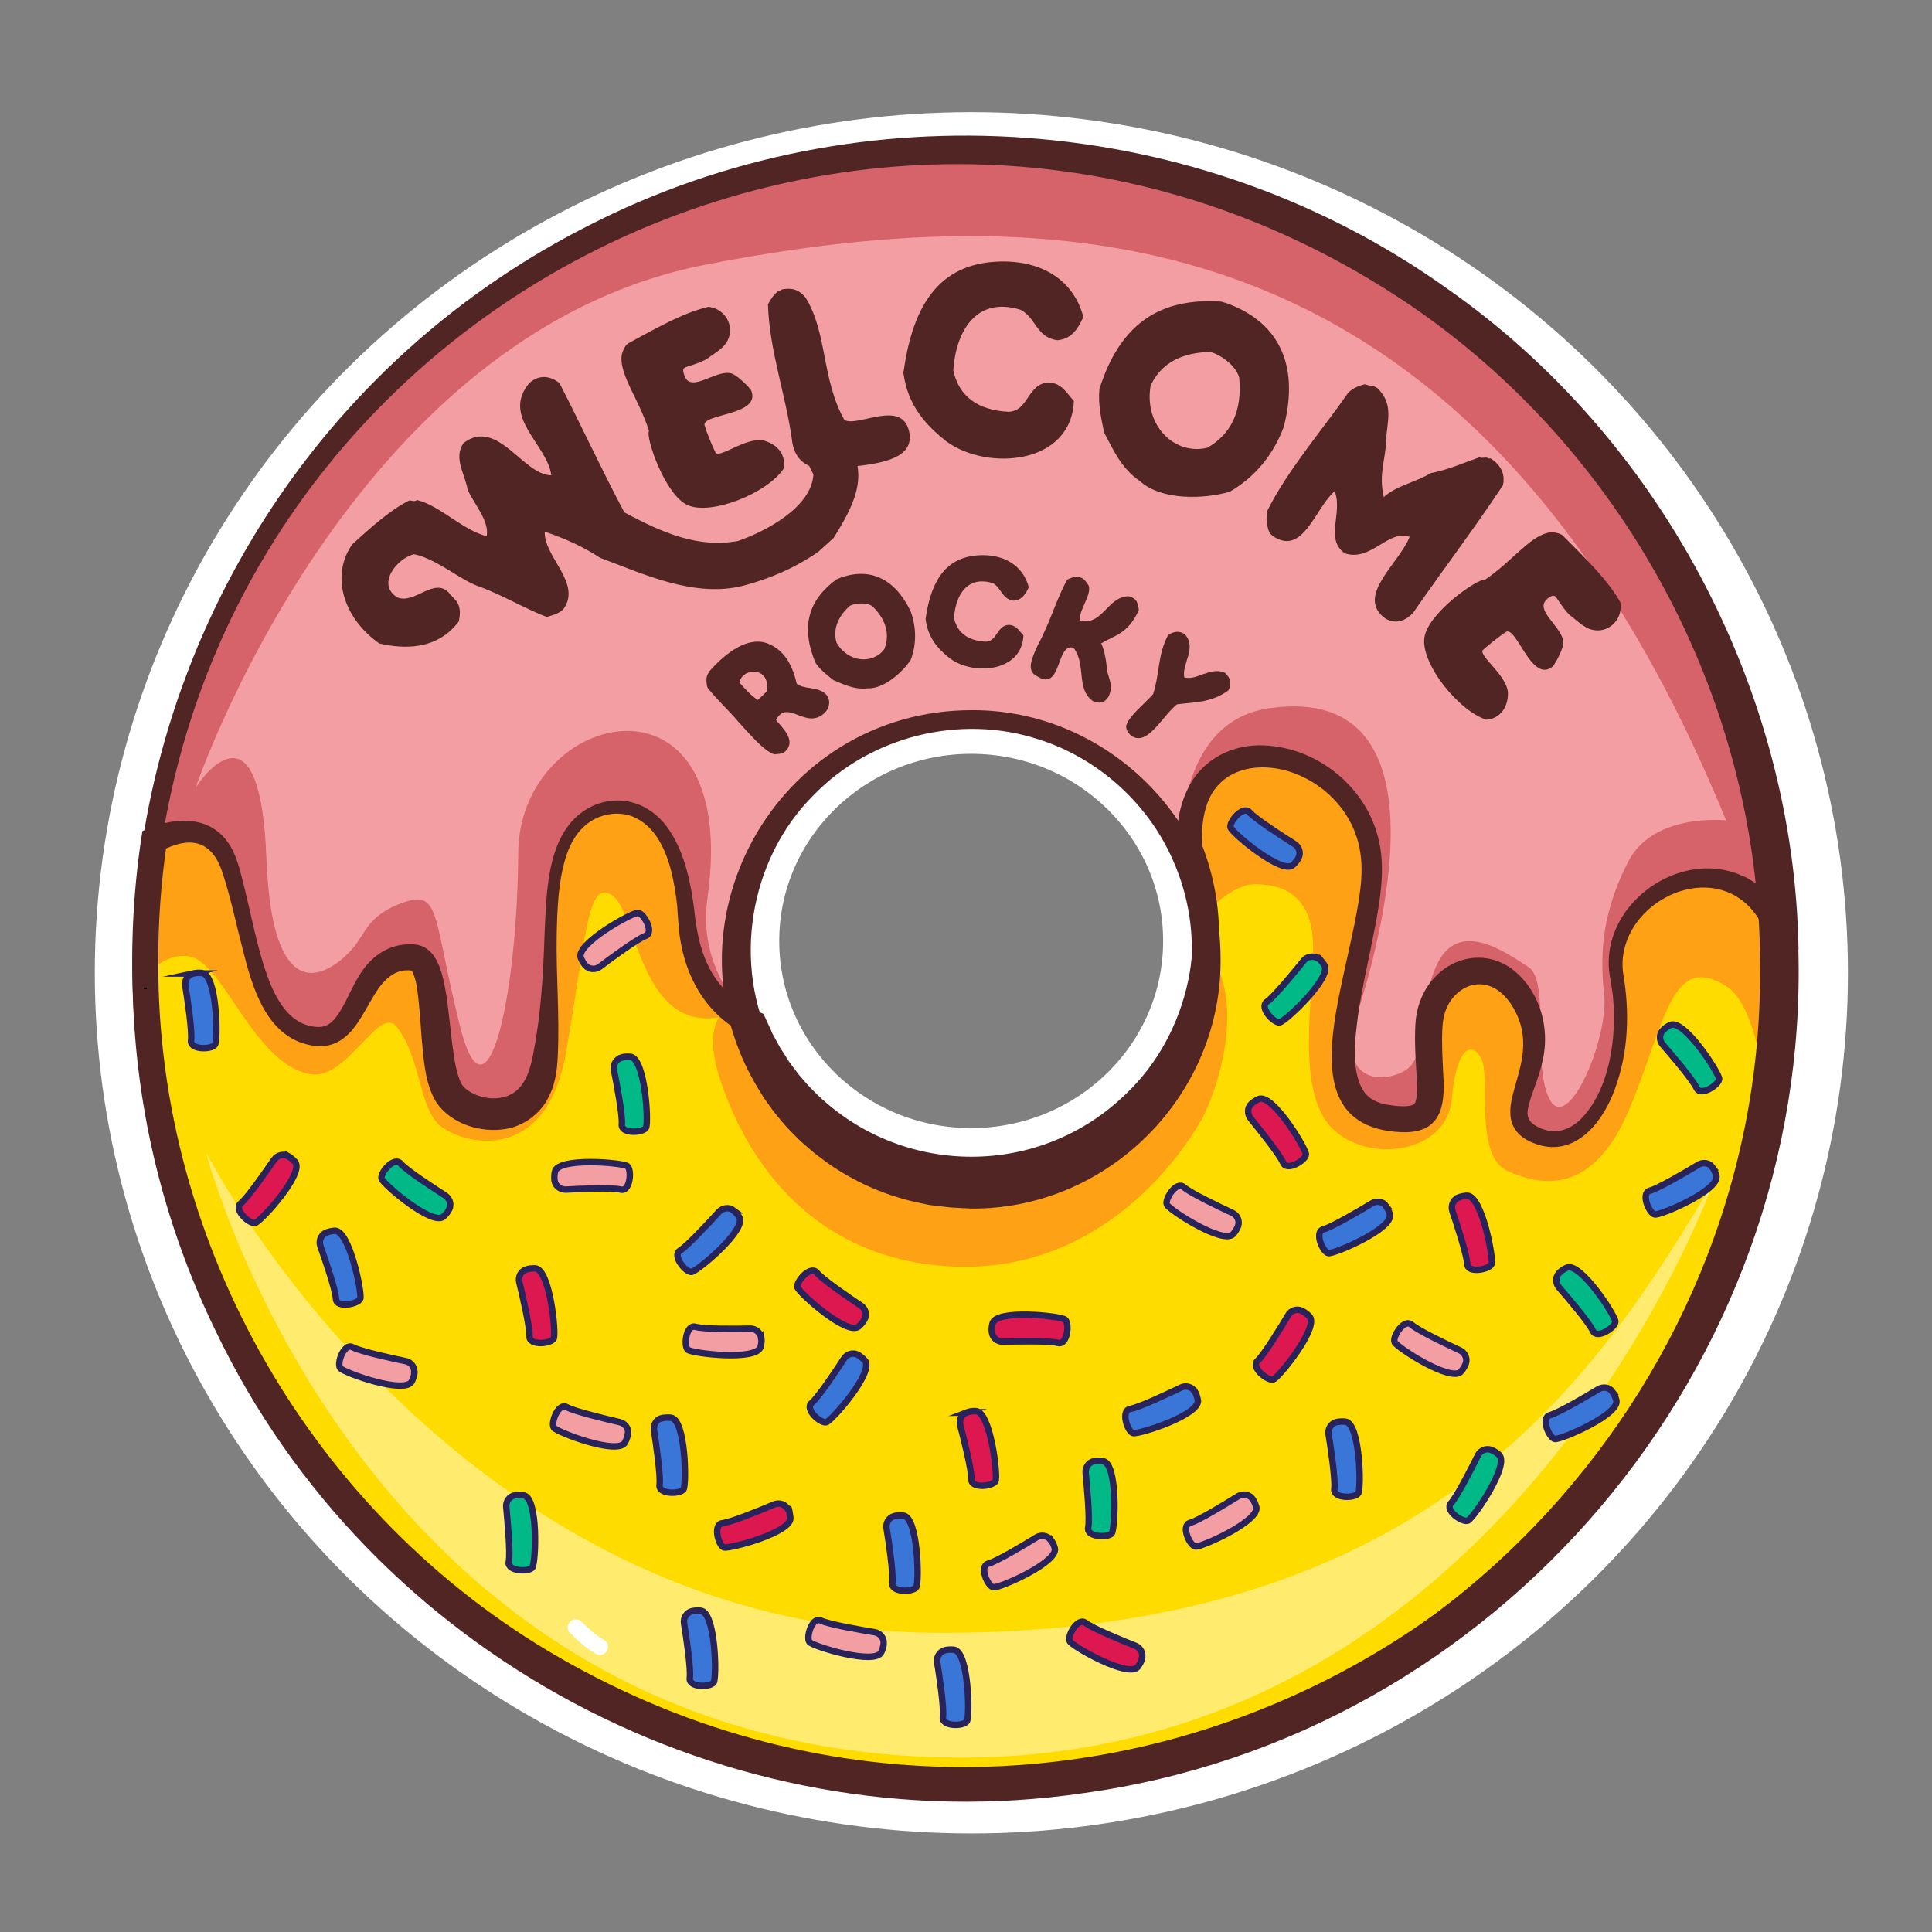 <?xml version="1.0" encoding="UTF-8"?>
<svg xmlns="http://www.w3.org/2000/svg" id="Calque_1" version="1.1" viewBox="0 0 1080 1080">
  <rect x="0" y="0" width="1080" height="1080" fill="#808080" stroke="none"/>
  <defs>
    <style>
      .st0 {
        fill: #00b987;
      }

      .st0, .st1, .st2, .st3, .st4, .st5 {
        stroke-miterlimit: 10;
      }

      .st0, .st1, .st4, .st5 {
        stroke: #29235c;
        stroke-width: 3.6px;
      }

      .st1, .st6 {
        fill: #f39ea3;
      }

      .st2 {
        stroke: #fff;
        stroke-width: 64.8px;
      }

      .st2, .st3 {
        fill: none;
      }

      .st7 {
        fill: #ffeb6e;
      }

      .st3 {
        stroke: #000;
        stroke-width: 1.8px;
      }

      .st8 {
        isolation: isolate;
      }

      .st4 {
        fill: #dd1750;
      }

      .st9 {
        fill: #ffa114;
      }

      .st10 {
        fill: #512524;
      }

      .st11 {
        fill: #fff;
      }

      .st5 {
        fill: #3976d8;
      }

      .st12 {
        fill: #d6626a;
      }

      .st13 {
        fill: #ffdc00;
      }
    </style>
  </defs>
  <ellipse class="st2" cx="543" cy="543.8" rx="457.6" ry="448.7"></ellipse>
  <ellipse class="st2" cx="542.9" cy="526" rx="139.7" ry="137"></ellipse>
  <path class="st13" d="M539.7,80.9c-252.7-1.5-458.8,202.2-460.3,454.9-1.5,252.7,202.2,458.8,454.9,460.3,252.7,1.5,458.8-202.2,460.3-454.9S792.4,82.4,539.7,80.9ZM542.1,661.8c-72.5-.4-130.9-59.6-130.5-132.1s59.5-130.9,132-130.5,130.9,59.5,130.5,132-59.5,130.9-132,130.5Z"></path>
  <path class="st6" d="M994.1,524.7c-1.3-2.3-2.6-4.7-4-7.2-27.6-51.2-97.5-15.5-88.4,31.1,9,46.5-12.9,100.2-44.2,88-27.7-10.8,9.5-37.1-6.1-71.6-15.6-34.5-53.2-22.3-54.9,9.9-1.9,36,11.3,58-25.4,51-47.8-9.2-4.3-98.2-6.6-142.2-2.3-43.7-46.4-66.4-74.8-57.5-33.5,10.6-26.5,53.1-26.5,53.1l-.8.5c-20.2-46-66-78.1-119.4-78.5-72.5-.4-131.6,58-132.1,130.5,0,14.3,2.1,28.1,6.3,41.1-18.3-8.6-33.1-26-35.7-59-5.3-66.6-38.8-65.1-52.6-57.9-33.4,17.5-18.5,81.3-26.8,140.2-5.5,38.9-44.8,30.7-53.4,16.3-11-18.2-4.1-74.7-19.8-75.8-35.9-2.5-27.1,56-62.6,42.2-26-10.1-28.6-56.6-39.9-92.2-8.6-27.2-31.1-20.9-42.5-15.6,15.5-105,66.6-198.2,140.6-267.2,82.4-76.9,193.2-123.6,314.8-122.9,106.2.6,203.8,37.4,281.1,98.6,102.6,81.2,169.5,205.4,173.6,345.2h0Z"></path>
  <path class="st12" d="M994.1,524.7c-1.3-2.3-2.6-4.7-4-7.2-27.6-51.2-97.5-15.5-88.4,31.1,9,46.5-12.9,100.2-44.2,88-27.7-10.8,9.5-37.1-6.1-71.6-15.6-34.5-53.2-22.3-54.9,9.9-1.9,36,11.3,58-25.4,51-47.8-9.2-4.3-98.2-6.6-142.2-2.3-43.7-46.4-66.4-74.8-57.5-33.5,10.6-26.5,53.1-26.5,53.1l-.8.5c-1-2.2-2-4.3-3-6.4,2.2-40.4,15.4-72.8,50.8-77.6,103.2-14,59.8,135.5,48.5,171-11.3,35.5,10.9,39.8,25.6,32.3,14.7-7.5,6.5-31.4,18.5-58.9s39-7.7,51.5.3,1.8,55.4,12.1,74.3c10.3,18.9,33-34.6,30.3-59-2.7-24.4-.4-47.4,13.7-74.5,14.1-27.1,54.5-22.7,54.5-22.7C824.8,116.3,594.2,109.3,394.7,147.9,195.2,186.4,109.4,440.2,109.4,440.2c0,0,35.9-56.2,39.5,39.3,3.6,95.5,41.5,58.8,48.5,50.4,7-8.3,8.5-18.8,28.7-25.6,20.3-6.9,16,9.2,31,69.2,15,60,32.1-15.8,32.6-96.7.5-80.8,124.7-109.4,105.8,25-3.5,24.9,4.5,45.9,19.8,63.6.7,2.5,1.4,5,2.2,7.4-18.3-8.6-33.1-26-35.7-59-5.3-66.6-38.8-65.1-52.6-57.9-33.4,17.5-18.5,81.3-26.8,140.2-5.5,38.9-44.8,30.7-53.4,16.3-11-18.2-4.1-74.7-19.8-75.8-35.9-2.5-27.1,56-62.6,42.2-26-10.1-28.6-56.6-39.9-92.2-8.6-27.2-31.1-20.9-42.5-15.6,15.5-105,66.6-198.2,140.6-267.2,82.4-76.9,193.2-123.6,314.8-122.9,106.2.6,203.8,37.4,281.1,98.6,102.6,81.2,169.5,205.4,173.6,345.2h0Z"></path>
  <g>
    <path class="st9" d="M671.1,626.8c-7.5,13-53.5,87.9-143.6,80.9-90.1-7-118.4-83.4-125.7-106.7-7.3-23.3.2-32.3.2-32.3-44.6,7.4-46.1-59.9-60-68.4-13.9-8.5-14.1,23.1-25.6,88.1-11.5,65-59.9,50.6-71,40.3-11.4-10.6-10.2-37.6-23.7-54.8-9.5-12.2-27.7,29.5-47.5,26.7-31.9-4.6-49.1-62.7-68.4-66-8.7-1.5-17.9,3.3-26.4,12.4,0-.2,0-.5,0-.7,0-4,0-8,0-12,0-4.5.1-9,.3-13.5,0-2.8.2-5.6.4-8.3,0-1.7.2-3.5.3-5.2,0-1.5.2-3,.3-4.5,0-1.5.2-3,.3-4.5.8-9.7,1.9-19.3,3.4-28.8,11.4-5.3,33.9-11.6,42.5,15.6,11.3,35.6,13.9,82.1,39.9,92.2,35.4,13.8,26.7-44.7,62.6-42.2,15.7,1.1,8.8,57.5,19.8,75.8,8.7,14.3,47.9,22.5,53.4-16.3,8.4-58.9-6.6-122.7,26.8-140.2,13.8-7.2,47.4-8.7,52.6,57.9,2.5,31.4,16,48.6,33,57.7,0,.3.2.6.3.9,16.9,52.5,66,90.7,124.2,91,72.5.4,131.6-58,132-130.5,0-1.7,0-3.3,0-5,29.3,31.9,6.3,89.1-.3,100.4h0Z"></path>
    <path class="st9" d="M994.6,539.7c0,7.9-.3,15.8-.7,23.5-.3,4.7-.6,9.3-1,14h0c-.2,1.8-.3,3.5-.5,5.3-.5,5.2-1.1,10.4-1.8,15.5,0,0,0,0,0,0-.9,6.8-2,13.6-3.2,20.4-2.3-31.4-10.2-59.4-22.2-67-31.2-19.8-34.5,21.2-54.3,68.4-19.8,47.3-47.6,44-68,34.9-19.1-8.5-9.5-52.6-14.8-62.8-5.5-10.6-14-6.1-16.6,22.7-2.7,30.4-47.3,36.4-67.3,15.6-20.5-21.3-9.4-75.5-10.2-102.5-.8-27-16.4-33.3-32.2-33.4-12.2,0-23.4,12.3-27.6,15.3-1.8-9.1-4.2-14.8-7.6-26.4l-3.6-14s-6.4-34,27.1-44.6c28.4-9,72.5,13.8,74.8,57.5,2.3,44-41.2,133,6.6,142.2,36.7,7.1,23.5-15,25.4-51,1.7-32.2,39.3-44.4,54.9-9.9,15.6,34.5-21.6,60.7,6.1,71.6,31.3,12.2,53.2-41.5,44.2-88s60.9-82.3,88.4-31.1c1.3,2.5,2.7,4.9,4,7.2,0,1.7.1,3.4.1,5.1,0,1.8,0,3.5,0,5.3,0,2.1,0,4.2,0,6.2h0Z"></path>
  </g>
  <path class="st7" d="M115.4,644.6s138,268.6,411.8,268.2c273.8-.5,366.1-144.2,430.8-252.5,0,0-114.4,324-423.3,322.2-332.2-2-419.4-337.8-419.4-337.8h0Z"></path>
  <path class="st11" d="M318.7,912.8c4.3,4.3,9,8.8,14.4,11.7s9.6-5,4.5-7.8c-4.7-2.6-8.8-6.5-12.6-10.2-4.1-4.1-10.5,2.3-6.4,6.4h0Z"></path>
  <g>
    <path class="st10" d="M983.8,531.3c-2.7-143.7-77.2-280.2-195.9-361C495.7-27,103.1,168.6,85.2,520.8c-2.2,45.9,2.8,92.1,14.6,136.5,53.6,205,251.1,347.7,462.9,332.8,238.4-13.4,428.1-220.2,421-458.8h0ZM1005.3,530.8c6.5,233.8-168.1,439.9-399.8,471.6-198.7,29.1-398.3-77.1-484.9-258.3C10.2,517.8,102.7,241,328.6,126.3c152.5-78.3,340.9-64.7,480.3,35,119,83.2,194.1,224.3,196.5,369.5h0Z"></path>
    <path class="st10" d="M542,675.5c-2.4,0-8.1-.4-10.4-.5-2.2-.2-8.1-1-10.4-1.2-2-.2-4.9-.9-6.8-1.3-9.1-1.8-18-4.7-26.6-8.3-10.6-4.6-20.8-10.5-29.9-17.6-3.2-2.3-7.6-6.3-10.6-8.9-2.4-2.3-4.9-5-7.3-7.4-3.6-4-7.8-9.1-10.8-13.5l-2-2.8-1.8-2.9c-59-93.2,8.3-214.5,118.4-214.1,75-.1,138,62.4,138.5,137.4,1.6,77.3-62.8,142.2-140.2,141.2h0ZM542.2,653.9c88.9.7,149.5-91.6,113.5-173-14-32-42.2-57.3-75.5-67.7-43.5-14.1-93.4-1.7-125.3,31.2-36.3,36-45.8,95.1-22.6,140.5,1.4,3.1,4,7.5,5.7,10.5,1.1,1.7,3.9,5.8,5,7.4,1.1,1.5,4.3,5.5,5.5,7,1.4,1.6,4.6,5.1,6,6.6,2.1,1.9,4.3,4.3,6.4,6.2,1.6,1.3,5.2,4.5,6.9,5.7,5.5,4.1,11.3,8.1,17.5,11.2,3,1.7,7.5,3.7,10.7,5,2.6,1.2,5.6,2,8.3,3.1,4.7,1.5,9.5,2.8,14.3,3.7,1.7.3,4.1.9,5.8,1.1l5.9.7c3.4.5,8.4.5,11.8.7h0Z"></path>
  </g>
  <path class="st10" d="M1003.6,539.8c-.8,297.7-283.2,519.3-572.5,449.4-81.4-19.2-157.2-61.2-217-119.7-107.8-104.5-158-257-134.5-404.9,19.2-9.1,41.9-9.3,51.4,12.8,2.7,6.2,4.1,13,5.8,19.5,3.5,14.4,6.3,28.9,10.7,42.9,4.8,15.2,12.8,33.9,30.6,34.3,6.1,0,9.3-4.4,12.5-9.6,3.8-6.3,6.4-13.3,10.6-19.8,5.8-9.4,15-16.4,26.6-16.8.9,0,2.5,0,3.4,0,13.8.9,16.4,17.6,18.3,28.3,1.7,11.3,2.4,22,4.1,33,.7,5,1.6,9.8,3.3,14.3,1.2,3.7,3.6,5.6,6.9,7.4,6.8,3.7,16.1,4.4,22.8.3,7.6-4.7,10.1-14.5,11.6-22.9,4.2-21.4,5.5-43.8,6.2-65.8,1.2-24.8,1-60.2,27.4-72.2,16.5-7.1,33.5-.3,42.8,14.5,6.4,9.8,9.7,21.4,11.8,32.7.6,3.5,1.3,7.7,1.7,11.3,1.1,10.4,3,21.2,7.6,30.6,5.7,12.3,15.9,21.6,28.5,26.2l2.6,1.2c.7,1.6,3,6.5,3.8,8.2l1.2,2.8c.9,1.6,3.5,6.3,4.4,8,1.3,1.9,3.7,5.8,4.9,7.7,1.8,2.4,3.7,4.9,5.5,7.3,1.5,1.7,4.5,5.3,6,6.8,47.6,50.4,127.3,52.3,176.9,3.8,35.8-34,47.3-89.8,28.5-135.4-.8-12.1.7-24.5,6.2-35.5,7.9-16.2,25-24.7,42.6-23.8,28.1,1.2,54,20.9,62.5,47.7,5.7,17.2,2.7,35.9-.5,53.1-3.2,16.9-7.2,33.3-9.6,49.7-1.7,13.4-4.5,33,4,44,2.8,3.4,7.2,5.4,11.6,6.2,3.1.5,6.1,1,9.1,1,2,.1,4.7-.2,6-.8.7-.4.8-.5,1.2-1.2,1.6-4.3,1.1-9.6.8-15-.6-9.3-1.2-19.1-.7-28.6,1.9-36.3,43.3-52.3,64.3-20,8,12.2,10.1,27.5,6.5,41.5-1.5,6.6-3.9,12.5-6,18.6-1.3,4.8-4,10.6,0,14.5,1.4,1.5,3.4,2.5,5.2,3.3l2.5.9c3.4,1,6.9,1,10.2,0,3.3-1,6.5-2.9,9.3-5.5,16.6-16.5,20.6-45.8,18.5-68.4-.4-5.1-1.6-9.8-2.2-15-.7-7.2.3-14.6,2.9-21.3,9.9-26.1,41.6-43,68.4-33.1l.9.3.8.4,1.7.7,1.7.7c.5.3,1,.6,1.6.9,1,.6,2.1,1.2,3.1,1.9l2.9,2.1.7.5.7.6,1.4,1.2c3.2,2.7,5.9,5.9,8.4,9.3,2.8,3.9,5.5,8.5,8,12.6l.9,1.4v1.8s.2,16.9.2,16.9h0ZM989.2,539.7l-.2-16.3.9,3.3c-1.6-3.3-3.8-7.9-5.5-11l-.3-.6-.4-.6-.8-1.2c-1.7-2.7-3.8-5.2-6.1-7.5l-.5-.5-.5-.4c-1.7-1.5-3.6-2.8-5.5-4-13.8-8.1-31.3-5.2-44.1,3.8-9.5,6.6-16.8,16.8-18.7,28.4-.6,3.2-.6,6.8-.3,10.1,3.9,21.9,3.3,44.9-4.6,65.9-6.1,16.9-20.3,36.3-41,31.3-3.6-1-7.2-2.3-10.3-4.6-3.6-2.5-6.2-6.6-6.8-10.9-.7-5.2.3-9.9,1.6-14.7,1.6-6,3.6-12.1,4.6-18,1.3-7.5,1.1-14.9-1.5-21.9-2.3-6.4-6.5-13-12-16.8-13.2-8.9-27.8,1.5-30.3,15.9-.3,1.7-.5,3.5-.6,5.2-.5,8.8.1,17.4.5,26.3,1.2,17.7-1.4,32.8-23.3,32-41.8-1.7-42.1-35-36.6-67.5,3-17.1,7.2-33.6,10.5-50,3-15.8,6.1-31.9,1-47.4-4.7-14.7-16-27-29.9-33.6-20.1-9.9-47.3-7.4-54.4,17.1-2.1,7-2.6,14.9-1.8,22.5l-.5-2c37.3,95.4-38.2,197-140.3,188.7-2.1-.2-7.9-1-10.1-1.2-3.2-.5-6.7-1.3-10-1.9-2.2-.5-7.5-2.1-9.8-2.7-1.9-.5-4.5-1.6-6.4-2.2-2.1-.8-4.3-1.5-6.3-2.5l-6.2-2.8c-1.8-.8-4.2-2.2-6-3.1-7.9-4.2-15.5-9.4-22.4-15.2-3-2.5-7.3-6.3-10-9.2-1.3-1.3-3.5-3.4-4.6-4.9l-4.4-5.1c-1.4-1.8-2.7-3.6-4.1-5.4-1.1-1.5-2.9-3.9-3.9-5.5l-3.7-5.7-3.2-5.9-1.6-3c-1-2.1-3.2-7.1-4.2-9.2,0,0,3.9,3.9,3.8,3.9-25.4-12.1-37.5-36.5-39.2-63.5-.2-2.4-.5-5.8-.6-8.3,0-1.2-.5-4.1-.6-5.4-2.3-16.8-7.3-38.5-24.5-45.5-9.2-3.5-20.3-.9-27.3,5.9-5,4.6-8.1,11-10.1,17.5-4.1,13.8-4.6,28.7-4.9,43.1-.4,22.5,1.7,44.5.6,67.2-.3,8.5-1.5,16.9-5.9,24.6-4.5,8.4-13.7,14.9-23.2,16.4-14,2.3-30.2-2.7-38.6-14.6-6.8-10.9-7.2-24.5-8.4-36.3-.6-7.5-1-14.8-1.8-21.8-.7-5.4-1.1-10.8-3.5-15.4-.2-.3-.4-.5-.4-.5s.2,0,.4,0c0,0,.1,0,.2,0,0,0,0,0,0,0h-1.2c0,0-1.1-.1-1.1-.1-10.9-.3-17,9.9-21.9,18.6-5.3,9.2-11.3,21-23,23.4-6.2,1.2-12.6-.3-18.1-2.8-21.4-10.2-26.7-40-32.1-60.8-2.6-10.8-5.1-21.5-8.5-31.9-3.9-13.2-12-21.2-26.6-16.6-3,.9-6,2.3-8.9,3.9l4.1-5.5c-3.3,22.6-5,45.4-4.8,68.3-.4,157.6,87,308.7,224.2,387.6,300.3,172.7,673.1-40.3,676.6-386.8h0Z"></path>
  <g>
    <path class="st3" d="M81.3,552.2c0,.2,0,.5,0,.7h0c0-.2,0-.5,0-.7Z"></path>
    <path class="st5" d="M409.9,676.5c-2.4-1.8-5.9-1.3-8,.9-5,5.5-17.5,19-21.8,21.7-4.6,2.8,3.3,12.3,6.5,11.9s31.2-23.7,26.6-30.7c-1.1-1.8-2.3-3-3.4-3.8h0Z"></path>
    <path class="st5" d="M479.5,757.3c-2.7-1.4-6-.4-7.7,2.2-4,6.2-14.2,21.5-18.1,24.8-4.1,3.5,5.2,11.7,8.3,10.7,3.1-1,27.1-28.3,21.4-34.5-1.4-1.5-2.7-2.5-3.9-3.2h0Z"></path>
    <path class="st5" d="M386.7,900.7c-3,.8-4.8,3.8-4.3,6.8,1.2,7.3,3.9,25.5,3.2,30.6-.7,5.4,11.7,5.2,13.4,2.3s1-39.2-7.3-40c-2.1-.2-3.7,0-5,.3h0Z"></path>
    <path class="st5" d="M499.9,847.5c-3,.8-4.8,3.8-4.3,6.8,1.2,7.3,3.9,25.5,3.2,30.6-.7,5.4,11.7,5.2,13.4,2.3,1.7-2.8,1-39.2-7.3-40-2.1-.2-3.7,0-5,.3h0Z"></path>
    <path class="st5" d="M528.2,922.5c-3,.8-4.8,3.8-4.3,6.8,1.2,7.3,3.9,25.5,3.2,30.6-.7,5.4,11.7,5.2,13.4,2.3s1-39.2-7.3-40c-2.1-.2-3.7,0-5,.3h0Z"></path>
    <path class="st5" d="M747,795c-3,.8-4.8,3.8-4.3,6.8,1.2,7.3,3.9,25.5,3.2,30.6-.7,5.4,11.7,5.2,13.4,2.3s1-39.2-7.3-40c-2.1-.2-3.7,0-5,.3h0Z"></path>
    <path class="st5" d="M901.4,778c-1.8-2.5-5.3-3-7.9-1.4-6.3,3.8-22.2,13.2-27.1,14.5-5.3,1.4-.4,12.8,2.8,13.3s36.7-13.7,34.3-21.8c-.6-2-1.4-3.5-2.2-4.6Z"></path>
    <path class="st5" d="M774.8,674.1c-1.8-2.5-5.3-3-7.9-1.4-6.3,3.8-22.2,13.2-27.1,14.5-5.3,1.4-.4,12.8,2.8,13.3s36.7-13.7,34.3-21.8c-.6-2-1.4-3.5-2.2-4.6Z"></path>
    <path class="st5" d="M725.9,479.5c1.4-2.7.3-6.1-2.3-7.7-6.3-4-21.8-13.9-25.1-17.7-3.6-4.1-11.6,5.4-10.6,8.5s28.8,26.6,34.9,20.9c1.5-1.4,2.5-2.8,3.1-4Z"></path>
    <path class="st5" d="M957.3,652.5c-1.8-2.5-5.3-3-7.9-1.4-6.3,3.8-22.2,13.2-27.1,14.5-5.3,1.4-.4,12.8,2.8,13.3s36.7-13.7,34.3-21.8c-.6-2-1.4-3.5-2.2-4.6Z"></path>
    <path class="st5" d="M107.9,544.2c-3,.8-4.8,3.8-4.3,6.8,1.2,7.3,3.9,25.5,3.2,30.6-.7,5.4,11.7,5.2,13.4,2.3s1.1-39.2-7.3-40c-2.1-.2-3.7,0-5.1.3h0Z"></path>
    <path class="st5" d="M182.1,689.2c-2.8,1.3-4,4.6-3,7.4,2.5,7,8.5,24.4,8.7,29.5.3,5.4,12.4,2.9,13.6-.1,1.1-3.1-6.1-38.7-14.4-38-2.1.2-3.7.6-4.9,1.2h0Z"></path>
    <path class="st5" d="M369.9,792.7c-3,.8-4.8,3.8-4.3,6.8,1.1,7.3,3.8,25.5,3.1,30.6-.7,5.4,11.7,5.2,13.4,2.4,1.7-2.8,1.2-39.2-7.1-40-2.1-.2-3.7,0-5,.3h0Z"></path>
    <path class="st5" d="M667.8,777.8c-1.6-2.6-5-3.5-7.7-2.1-6.7,3.2-23.3,11.1-28.3,11.9-5.4.9-1.6,12.7,1.6,13.5s37.8-10.2,36.2-18.5c-.4-2-1-3.6-1.7-4.8h0Z"></path>
    <path class="st1" d="M425.5,747.9c-.4-3-3.1-5.2-6.1-5.2-7.4.2-25.8.4-30.7-1-5.2-1.4-6.7,10.9-4.1,12.9s38.7,6.4,40.6-1.8c.5-2,.6-3.7.4-5h0Z"></path>
    <path class="st1" d="M231.6,767.3c.3-3-1.8-5.8-4.8-6.4-7.3-1.5-25.2-5.4-29.7-7.8-4.8-2.6-9,9.1-6.9,11.7s36.3,14.9,40,7.4c.9-1.9,1.4-3.5,1.5-4.8h0Z"></path>
    <path class="st1" d="M327.3,539.8c2.1,2.2,5.6,2.4,8,.6,5.9-4.5,20.7-15.4,25.5-17.2,5.1-1.9-.9-12.7-4.2-12.9-3.3-.2-35.1,17.5-31.9,25.2.8,1.9,1.7,3.3,2.6,4.3Z"></path>
    <path class="st1" d="M310,660c.5,3,3.3,5.1,6.3,5,7.4-.4,25.8-1.3,30.7,0,5.3,1.3,6.3-11.1,3.7-13.1s-38.9-5.1-40.5,3.1c-.4,2-.4,3.7-.2,5.1h0Z"></path>
    <path class="st1" d="M700,837.7c-1.8-2.4-5.3-2.9-7.9-1.3-6.3,3.9-22,13.6-26.9,14.9-5.2,1.5-.2,12.8,3.1,13.2s36.5-14.4,33.9-22.3c-.6-2-1.4-3.5-2.2-4.5h0Z"></path>
    <path class="st1" d="M819.4,762.2c1-2.9-.5-6-3.2-7.3-6.7-3.1-23.3-11-27.2-14.4-4.1-3.6-10.8,6.8-9.4,9.8,1.4,3,31.9,22.8,37.2,16.3,1.3-1.6,2.1-3.1,2.6-4.3h0Z"></path>
    <path class="st1" d="M692.1,685.3c1-2.9-.5-6-3.2-7.3-6.7-3.1-23.3-11-27.2-14.4-4.1-3.6-10.8,6.8-9.4,9.8,1.4,3,31.9,22.8,37.2,16.3,1.3-1.6,2.1-3.1,2.6-4.3h0Z"></path>
    <path class="st1" d="M351.1,801.5c.4-3-1.7-5.8-4.7-6.5-7.2-1.7-25.1-5.9-29.6-8.4-4.7-2.7-9.1,8.9-7.2,11.5s36,15.6,39.8,8.2c1-1.9,1.4-3.5,1.6-4.8h0Z"></path>
    <path class="st1" d="M587.3,860.8c-1.8-2.4-5.3-3-7.9-1.4-6.3,3.9-22.1,13.4-27,14.7-5.2,1.4-.3,12.8,3,13.2,3.2.5,36.6-14,34.2-22-.6-2-1.4-3.5-2.2-4.6h0Z"></path>
    <path class="st1" d="M494,918.6c.2-3-2.1-5.7-5.1-6.2-7.3-1.2-25.5-4.3-30-6.5-4.9-2.4-8.5,9.5-6.4,12s36.9,13.2,40.2,5.6c.8-1.9,1.2-3.5,1.3-4.9Z"></path>
    <path class="st4" d="M483.3,737.5c1.5-2.7.5-6-2.1-7.7-6.2-4.1-21.4-14.5-24.6-18.4-3.5-4.2-11.7,5-10.8,8.2s28,27.4,34.2,21.9c1.6-1.4,2.6-2.7,3.2-3.9h0Z"></path>
    <path class="st4" d="M540.4,789.6c-2.9,1-4.4,4.2-3.6,7.2,1.9,7.2,6.4,25,6.2,30.1-.2,5.4,12.1,4,13.5,1s-2.8-39.1-11.2-39.1c-2.1,0-3.7.3-5,.8Z"></path>
    <path class="st4" d="M638.3,927.1c.9-2.9-.8-6-3.6-7.1-6.9-2.7-23.9-9.7-27.9-12.8-4.3-3.4-10.4,7.4-8.8,10.3s33.1,20.9,38.1,14.2c1.2-1.7,2-3.2,2.3-4.5h0Z"></path>
    <path class="st4" d="M161,646.3c-2.7-1.5-6-.5-7.8,2-4.2,6.1-14.7,21.2-18.6,24.4-4.2,3.4,4.9,11.8,8.1,10.9s27.7-27.8,22.2-34.1c-1.4-1.6-2.7-2.6-3.9-3.3h0Z"></path>
    <path class="st4" d="M294,709.7c-2.9,1-4.4,4.1-3.7,7.1,1.8,7.2,5.9,25.1,5.7,30.2-.3,5.4,12,4.2,13.5,1.3,1.5-2.9-2.1-39.1-10.5-39.3-2.1,0-3.7.2-5,.7h0Z"></path>
    <path class="st4" d="M727.7,732.7c-2.8-1.3-6.1-.2-7.6,2.5-3.8,6.4-13.4,22.1-17.1,25.5-4,3.7,5.7,11.4,8.8,10.4,3.1-1.1,26-29.4,20.1-35.3-1.5-1.5-2.8-2.4-4.1-3h0Z"></path>
    <path class="st4" d="M554.5,744.9c.4,3,3.1,5.2,6.2,5.1,7.4-.2,25.8-.6,30.7.7,5.3,1.4,6.6-10.9,4-13s-38.7-6-40.6,2.2c-.5,2-.5,3.7-.3,5h0Z"></path>
    <path class="st4" d="M815,669.6c-2.8,1.2-4,4.5-3.1,7.4,2.4,7,8.1,24.5,8.3,29.6.2,5.4,12.4,3.1,13.6,0,1.2-3.1-5.5-38.8-13.9-38.2-2.1.2-3.7.6-4.9,1.1Z"></path>
    <path class="st4" d="M699.4,617.2c-2.2,2.1-2.2,5.6-.3,8,4.7,5.8,16.2,20.1,18.2,24.8,2.1,5,12.7-1.4,12.7-4.7s-18.8-34.4-26.4-30.9c-1.9.9-3.3,1.8-4.2,2.8h0Z"></path>
    <path class="st0" d="M251.1,676c1.4-2.7.3-6-2.2-7.7-6.2-4-21.7-14-25-17.9-3.6-4.1-11.6,5.3-10.6,8.5,1,3.1,28.6,26.8,34.7,21.1,1.5-1.4,2.5-2.8,3.1-4h0Z"></path>
    <path class="st0" d="M347.2,591.3c-2.9.9-4.6,4-4,6.9,1.5,7.3,4.9,25.3,4.4,30.4-.5,5.4,11.9,4.7,13.5,1.8s-.5-39.2-8.9-39.7c-2.1-.1-3.7,0-5,.5h0Z"></path>
    <path class="st0" d="M287.7,835.9c-3,.6-5,3.5-4.7,6.5.7,7.4,2.4,25.7,1.4,30.7-1,5.3,11.4,5.8,13.2,3.1,1.9-2.7,3.4-39-4.9-40.3-2.1-.3-3.7-.3-5.1,0h0Z"></path>
    <path class="st0" d="M611.6,816.8c-3,.6-5,3.5-4.7,6.5.7,7.4,2.4,25.7,1.4,30.7-1,5.3,11.3,5.8,13.2,3.1s3.4-39-4.9-40.3c-2.1-.3-3.7-.3-5.1,0h0Z"></path>
    <path class="st0" d="M833.6,810.5c-2.8-1.1-6.1.3-7.4,3-3.3,6.6-11.6,23-15.1,26.8-3.7,4,6.5,11,9.5,9.7s23.6-31.3,17.3-36.8c-1.6-1.4-3-2.2-4.3-2.7h0Z"></path>
    <path class="st0" d="M871.5,711.7c-2.1,2.2-2,5.7,0,8,4.9,5.6,16.8,19.6,18.9,24.2,2.2,5,12.6-1.8,12.6-5.1s-19.8-33.8-27.3-30.1c-1.9.9-3.2,1.9-4.1,2.9h0Z"></path>
    <path class="st0" d="M929.5,576c-2.1,2.2-2,5.7,0,8,4.9,5.6,16.8,19.6,18.9,24.2,2.2,5,12.6-1.8,12.6-5.1s-19.8-33.8-27.3-30.1c-1.9.9-3.2,1.9-4.1,2.9h0Z"></path>
    <path class="st0" d="M736.6,535.7c-2.5-1.7-6-1-7.9,1.4-4.7,5.8-16.3,20-20.5,22.9-4.5,3.1,4,12.1,7.2,11.5,3.2-.6,29.8-25.5,24.8-32.2s-2.5-2.8-3.6-3.6h0Z"></path>
    <path class="st4" d="M440.3,843.5c-1.5-2.7-4.8-3.7-7.6-2.5-6.8,2.9-23.8,9.9-28.9,10.5-5.4.6-2.2,12.6.9,13.5s38.3-8.4,37.1-16.7-.9-3.6-1.5-4.8h0Z"></path>
  </g>
  <g class="st8">
    <g class="st8">
      <path class="st10" d="M272.1,299.7c1.4-8.5-6.6-17.3-10.7-25.9-1.3-8.5-8.2-17.9-2.2-26.2,19-14.2,33.1,18,49,18.1-2.4-17.5-28.2-32.6-12.3-51.6,5.3-4.6,11.2-4.3,16.8,0,12.3,23.8,23.2,47.7,36.3,72.3,21.5,11.6,41.5,20.1,63.6,16,15.7-5.5,41.1-18.9,42.1-37.2-4-7.4-7-15.2-1.8-21.8,7.7-5.2,12.4-4.8,16.6-1.8,18.3,20.6,9.1,39-3.5,59.1l-8.6,7.8c-14,9.6-27.9,15.2-41.8,18.9-27.6,7-56.2-6.7-80.2-15.6-8.6-5.8-19.7-10.9-30.9-14.6-.5,14.3,21,28.8,10.4,43.4-3,2.7-5.8,3.2-9.3,4.3-13.6-5.4-23.3-11.5-36.8-16.7-10.9-3.3-24.2-15.7-37.4-18.4-9.9,2.6-20.9,16.9-9.4,24.1,9.6,4.2,20.5-11.4,28.9-2.6l4.2,4.7c2.1,2.8,2.5,6.6,1.3,11.5-12.4,16.2-30.8,15.3-44.4,12.2-21.1-15-26.9-39-15-55.5,10.9-9.9,21.9-19.7,32-24.5,1.2.2,2.9.9,4.1-.2,13.2,3.3,25.6,17,39.2,20.3Z"></path>
    </g>
  </g>
  <g class="st8">
    <g class="st8">
      <path class="st10" d="M382.8,210.5c3.6,8.7,16.4-2.9,24.7-2,3.7-.2,12.1,8.9,12.4,9.7,5.8,14-26.5,12.9-26.1,19.3,1.6,5.5,5.1,13.5,6.3,15.7,2.7,3,19.1-10.5,28.4-6.4,7.7,2.6,11,9.4,9.5,15.3-9.2,13.6-40.2,26.1-53.5,20.3-12.7-5.4-23.8-38.1-21.7-41.5-5.4-17.2-16-30.4-15.4-41.4.3-2.8,1.8-6.1,3.7-7.5,19.1-10.5,32.1-17.5,45-20.5,8.6,1.1,13.7,9.1,11.5,16.7-2,6.5-8.1,9-12.8,12.7-11.7,5.8-14.6,2.5-12,9.6Z"></path>
    </g>
  </g>
  <g class="st8">
    <g class="st8">
      <path class="st10" d="M472.1,234.8c7.5,4.2,32.5-12.2,36.2,6.9,2.7,14-14.2,17.1-29.5,18.9-12,2-32.1,5.9-35.8-12.7-3.6-27.4-12.9-51.2-13.7-77.8,1.4-2.6,3.2-5.5,5.8-7.4,1.7-.3,1.6-.8,2-.9,7.1-1.4,10.4,1.3,13.2,4.5,12.3,19.8,8.9,45.8,21.8,68.6Z"></path>
    </g>
  </g>
  <g class="st8">
    <g class="st8">
      <path class="st10" d="M556.7,146.3c24-1.4,43.2,9.2,48.9,30.9-3.4,7.5-7.1,12.3-14.5,13-11.8-1.6-11.8-12.3-20.5-17-25-7.8-36.3,12.1-37.7,33.9,3.1,14.3,13.5,22.2,30.8,23.1,11.4-.3,10.5-15.8,22.5-16.4,7.4.3,10.3,6.3,14.1,10.3-1.4,35.6-48,39.4-71.1,22.8-11.4-9.1-21.7-19.8-24.2-38.5,4.6-32.7,16.5-60.1,51.6-62.1Z"></path>
    </g>
  </g>
  <g class="st8">
    <g class="st8">
      <path class="st10" d="M682.7,168.6l1.9.6q0-.1.2,0c28.7,9.9,42.2,33.3,32.8,69.5-5.7,15.4-16.2,28.2-30.2,36.2-14.5,4.2-38.2,4.9-50.1-5.9-10.9-7.4-15.2-18.2-20.1-27.2-1.5-7.5-3.5-15.6-2.6-24.4,11.6-36.7,34.1-51.1,68.1-48.8ZM675.6,196.8h-.3c-17.1.6-27.2,8-32.1,18.8-3.9,22.6,13.8,39.1,31.7,34.7,12.8-7.3,19.7-19.9,17.8-39.3-2.4-8.6-14.9-14.9-17.1-14.2Z"></path>
    </g>
  </g>
  <g class="st8">
    <g class="st8">
      <path class="st10" d="M788,300.1c-12-4.4-21.5,14.1-36.3,9.2-11.3-8.2-.9-22.5-5.6-34.7-11,9.4-17.6,36.5-34.5,25.1-2.6-1.9-2.6-3.8-3.3-6.4-.6-2.8-.2-5.2.1-7.7,11.3-22.7,30.4-44.7,45.3-66.1,2.7-2.6,5.9-3.9,9.4-4.7,2.6,1.1,4.8.7,6.8,2.1,9.4,9,5.5,18.5,4.9,29.4,0,9.9-4.4,18.8-1.2,31.6,6.5-6.3,18-8.3,26.1-13.4,10.1-1.9,18.7-5.9,27.4-8.9,1.2.9,3.6-.4,4.9.6.4.3.8-.3,1.8.4,6.3,4.4,7.4,9.4,6.4,14.6-17,25.6-33.4,47-50.3,71.4-4.1,4.4-9.5,6.5-15.2,3.3l-1.6-1.2c-14.3-12.4,9-29.9,14.9-44.6Z"></path>
    </g>
  </g>
  <g class="st8">
    <g class="st8">
      <path class="st10" d="M864.9,334.9c-7.3,5.9,7.4,14.9,8.9,23.1,1.2,3.5-5.2,14.2-5.8,14.6-11.8,9.5-19.9-21.8-25.9-19.5-4.8,3.1-11.5,8.7-13.3,10.4-2.1,3.5,15.4,15.3,14.1,25.4-.4,8.1-5.9,13.2-12.1,13.4-15.6-5-36.4-31.2-34.6-45.6,1.6-13.7,29.9-33.6,33.7-32.5,15-10,24.7-23.9,35.4-26.4,2.8-.5,6.3,0,8.2,1.5,15.4,15.3,25.8,25.9,32.3,37.4,1.4,8.5-4.9,15.7-12.7,15.7-6.8,0-10.9-5.2-15.8-8.7-8.9-9.6-6.5-13.3-12.6-8.8Z"></path>
    </g>
  </g>
  <g>
    <g class="st8">
      <g class="st8">
        <path class="st10" d="M445.4,382.3c5.3,3.5,11.1,1.1,16.3,5.8,2.6,2.9,2.4,7.1-.5,10.2-10.6,10.4-20.9-8.2-27.4,4.2,3.9,4.7,11.2,11.4,5.4,17.3-1.9,1.9-3.9,1.5-6.2,1.9-5.9-1.6-14.6-12.1-20.5-18.5-4.5-5.5-12-12.3-17-18.8-.8-2.8-.9-6,.3-7.8.6-.6.3-.9.7-1.3,9.8-11.1,21.9-19.5,32.3-15.7,10.2,3.7,14.5,13.4,16.6,22.7ZM428.7,386.3c2.1-13.7-13.5-13.4-15.4-4.8,2.7,3,6.1,7,10.3,9.8,4.2-3.8,4.8-4.6,5.1-5Z"></path>
      </g>
    </g>
    <g class="st8">
      <g class="st8">
        <path class="st10" d="M467.8,323.8l1.1-.4q0,0,0-.1c16.3-6.3,30.9-.9,40.2,18.5,3.2,8.9,3.3,18.4,0,27.1-4.9,7.2-15.1,16.3-24.3,15.9-7.6.8-13.4-2.4-18.9-4.6-3.4-2.7-7.3-5.6-10.1-9.8-8.4-20.5-3.8-35.1,12-46.7ZM475,338.9h-.2c-7.3,6.7-9,13.7-7.2,20.3,6.6,11.4,20.5,12.2,26.8,3.6,3-8,1.3-16-6.7-23.9-4.2-2.9-12.1-1.1-12.8,0Z"></path>
      </g>
    </g>
    <g class="st8">
      <g class="st8">
        <path class="st10" d="M547,310.4c13.8-.8,24.8,5.4,28.1,17.9-2,4.3-4.1,7.1-8.4,7.5-6.8-.9-6.7-7.1-11.7-9.8-14.4-4.5-20.9,6.9-21.7,19.4,1.7,8.2,7.7,12.8,17.7,13.3,6.5-.1,6.1-9.1,13-9.4,4.2.2,5.9,3.6,8.1,5.9-.8,20.4-27.7,22.6-40.9,13-6.6-5.2-12.5-11.4-13.8-22.2,2.7-18.8,9.6-34.5,29.8-35.6Z"></path>
      </g>
    </g>
    <g class="st8">
      <g class="st8">
        <path class="st10" d="M615.6,359.8c1.1,1.8,3,9,3.1,14.3,1.1,5.8,3.9,8.9,1,15.3-2.2,3.4-4.6,4.3-8.8,2.5-9.6-6.9-3.5-20.3-10.8-29.8-9.9-3-6.4,24.9-20.4,15.9-6.3-3-2.8-10.1.3-17.1,7.1-13,10.7-26.5,16.6-36.9,2.1-1.1,4-1.7,6.4-1.5,3.3.8,4,2.7,5.6,4.9,1.6,5.4-5.2,12.9-5.1,19.4,12.7,3.5,15.4-13.3,27.4-13.5,4.8,1.2,5.3,4.2,5.7,7.8-6.4,13.6-13.3,13.8-21.3,18.7Z"></path>
      </g>
    </g>
    <g class="st8">
      <g class="st8">
        <path class="st10" d="M661.9,378.6c6.8,2.2,14.7-6.2,22.9-2.5,3.5,3.2,3.5,6.5,1.9,9.8-9.6,7.1-19.6,6.6-28.7,7.8-8.7,6.9-16.9,24.5-26.1,17.2-.4-.5-2.9-3-2.3-5.5,2-5.7,9.9-11.6,15-17.4,3.7-11.4,2.5-21.8,8.3-32.9,3.1-2.3,6.9-2.7,9.7-.2,6.4,7.4-2,16.2-.6,23.7Z"></path>
      </g>
    </g>
  </g>
</svg>
